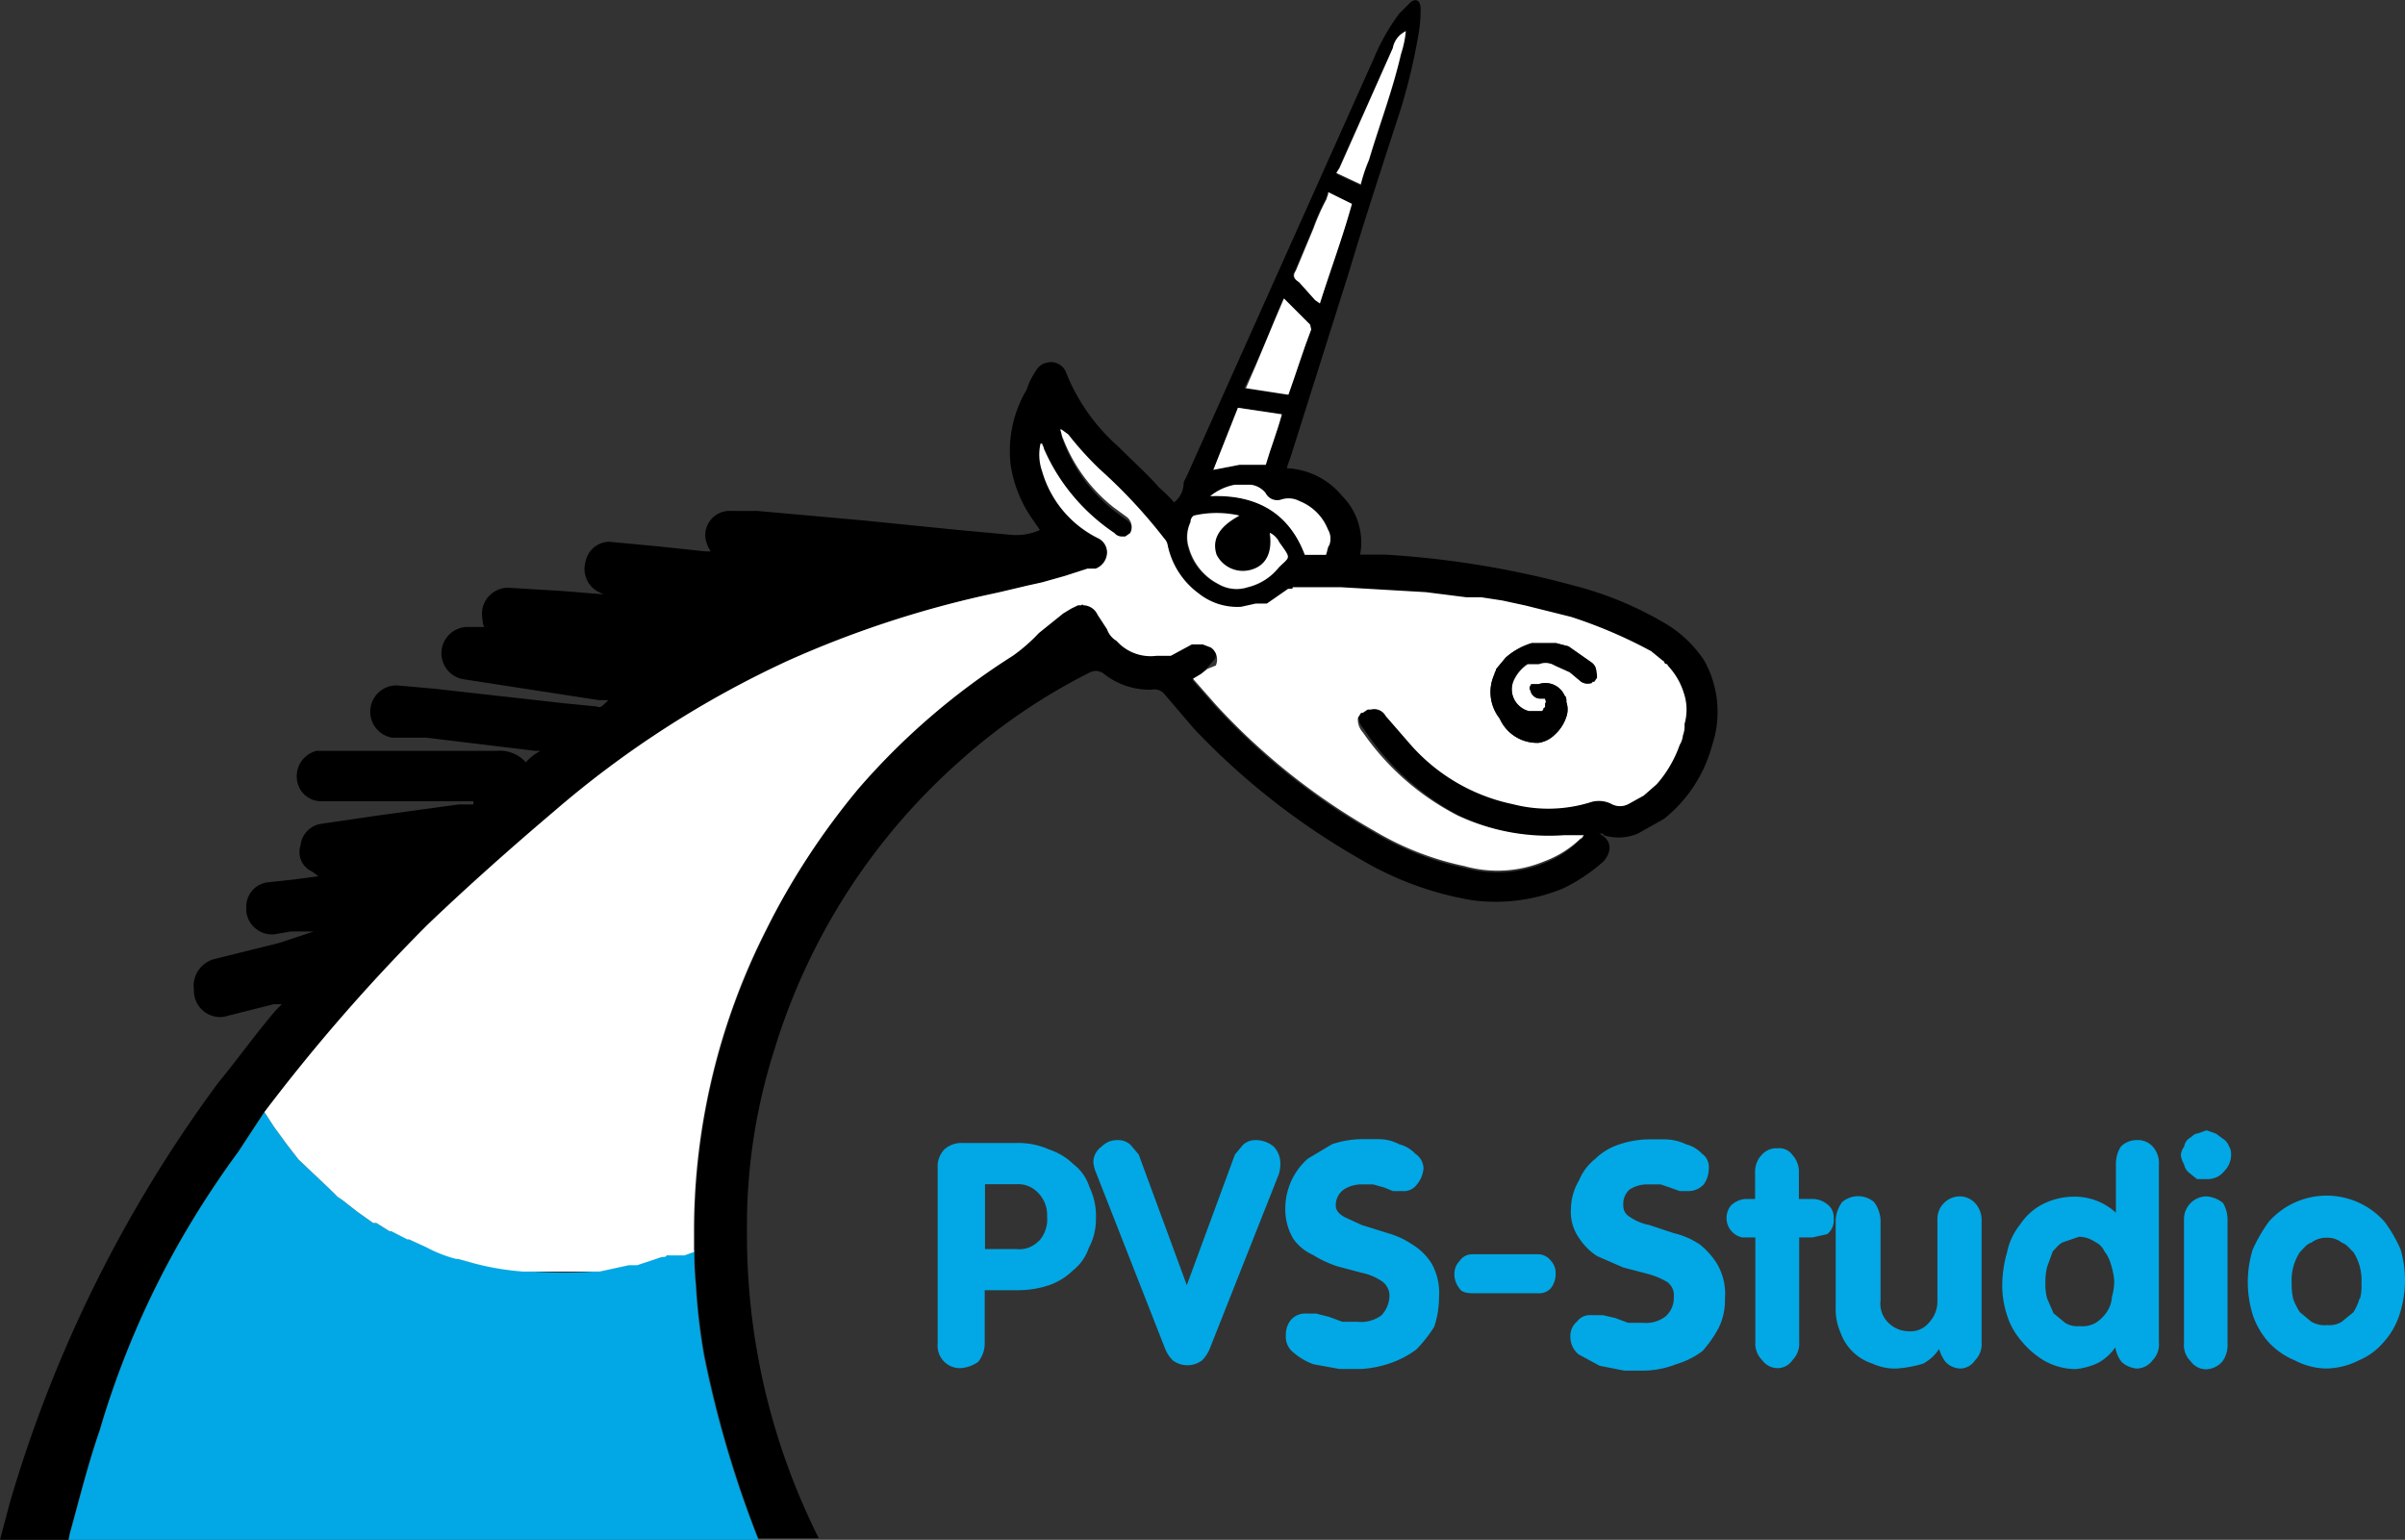 <svg id="Layer_1" data-name="Layer 1" xmlns="http://www.w3.org/2000/svg" viewBox="0 0 253 162"><rect x="0" y="0" width="253" height="162" fill="#333333" stroke="none"/><defs><style>.cls-1,.cls-2{fill:#01a8e5;}.cls-2{fill-rule:evenodd;}.cls-3{fill:#fff;}</style></defs><g id="Layer_2" data-name="Layer 2"><g id="Head"><path class="cls-1" d="M114.6,124.87a4.84,4.84,0,0,0-1.68-2.39,6.72,6.72,0,0,0-2.57-1.55,8,8,0,0,0-3.37-.68h-5.76a2.71,2.71,0,0,0-1.88.68,2.59,2.59,0,0,0-.7,1.89v18.56a2.35,2.35,0,0,0,2.38,2.56,3.57,3.57,0,0,0,1.89-.67,3.1,3.1,0,0,0,.68-1.89v-5.64h3.61a10.34,10.34,0,0,0,3.08-.5,6.74,6.74,0,0,0,2.57-1.56,5.1,5.1,0,0,0,1.69-2.39,6.34,6.34,0,0,0,.75-3A7.08,7.08,0,0,0,114.6,124.87Zm-5.31,5.67a2.8,2.8,0,0,1-2.4.87h-3.27v-6.82h3.27a2.87,2.87,0,0,1,2.4,1,3.25,3.25,0,0,1,.86,2.39,3.37,3.37,0,0,1-.86,2.59Z"/><path class="cls-1" d="M134,120.64a2.92,2.92,0,0,0-1.89-.69,1.88,1.88,0,0,0-1.37.52l-.83,1-5.06,13.74-5.06-13.74-.84-1a1.91,1.91,0,0,0-1.38-.52,2.27,2.27,0,0,0-1.69.69,2,2,0,0,0-.86,1.69,4.15,4.15,0,0,0,.34,1.19l7.15,18.23a3.78,3.78,0,0,0,.86,1.37,2.57,2.57,0,0,0,3.09,0,3.92,3.92,0,0,0,.86-1.37l7.2-18.19a3.75,3.75,0,0,0,.17-1.2A2.54,2.54,0,0,0,134,120.64Z"/><path class="cls-1" d="M150.64,133a6.06,6.06,0,0,0-2.06-2.06,8.8,8.8,0,0,0-2.58-1.2l-2.75-.86-1.87-.86c-.53-.33-.86-.67-.86-1.19a2,2,0,0,1,.86-1.69,3.36,3.36,0,0,1,1.87-.53h1.21l1.2.34.86.36h1a1.69,1.69,0,0,0,1.54-.7,3,3,0,0,0,.69-1.68,1.9,1.9,0,0,0-.86-1.54,3.46,3.46,0,0,0-1.69-1,4.56,4.56,0,0,0-2.14-.54h-1.84a10.18,10.18,0,0,0-3.09.53l-2.56,1.53a7,7,0,0,0-2.36,5.33,6.08,6.08,0,0,0,.84,3.09,5,5,0,0,0,2.06,1.69,11.68,11.68,0,0,0,2.58,1.21l2.56.68a5.85,5.85,0,0,1,2.08.86,1.86,1.86,0,0,1,.84,1.55,3.14,3.14,0,0,1-.84,2.06,3.61,3.61,0,0,1-2.58.68h-1.55l-1.37-.51-1.37-.35h-1a2,2,0,0,0-1.68.69,2.41,2.41,0,0,0-.51,1.55,2.11,2.11,0,0,0,.84,1.89,6.67,6.67,0,0,0,2.06,1.2l2.75.5h2.23a11.4,11.4,0,0,0,3.27-.67,10.12,10.12,0,0,0,2.57-1.38,14.17,14.17,0,0,0,1.89-2.4,9.85,9.85,0,0,0,.5-3.09A6.31,6.31,0,0,0,150.64,133Z"/><path class="cls-1" d="M163.16,132.65a1.71,1.71,0,0,0-1.37-.69h-6.87a1.57,1.57,0,0,0-1.36.69A1.93,1.93,0,0,0,153,134a2.35,2.35,0,0,0,.53,1.55c.17.34.67.51,1.36.51h6.87a1.68,1.68,0,0,0,1.37-.51,2.42,2.42,0,0,0,.52-1.55A1.88,1.88,0,0,0,163.16,132.65Z"/><path class="cls-1" d="M180.65,133a8,8,0,0,0-1.82-2.06,8.14,8.14,0,0,0-2.75-1.2l-2.58-.86a5.35,5.35,0,0,1-2.06-.86,1.3,1.3,0,0,1-.67-1.19,2,2,0,0,1,.67-1.69,3.42,3.42,0,0,1,1.89-.53h1.37l1,.34,1,.36h.85a2.19,2.19,0,0,0,1.68-.7,2.89,2.89,0,0,0,.53-1.68,1.69,1.69,0,0,0-.7-1.54,3.58,3.58,0,0,0-1.68-1,5.4,5.4,0,0,0-2.23-.52h-1.69a10.05,10.05,0,0,0-3.08.52,6.43,6.43,0,0,0-2.57,1.54,5.49,5.49,0,0,0-1.69,2.24,6,6,0,0,0-.86,3,4.73,4.73,0,0,0,.86,3.09,6.42,6.42,0,0,0,1.89,1.89l2.75,1.2,2.57.67a8.1,8.1,0,0,1,2.06.86,1.71,1.71,0,0,1,.69,1.55,2.58,2.58,0,0,1-.86,2.06,3.35,3.35,0,0,1-2.4.68h-1.55l-1.37-.51-1.26-.29h-1.22a1.69,1.69,0,0,0-1.53.68,1.94,1.94,0,0,0-.69,1.55,2.38,2.38,0,0,0,.86,1.89l2.22,1.2,2.58.51h2.23a9.84,9.84,0,0,0,3.26-.68,8.67,8.67,0,0,0,2.75-1.38,12.47,12.47,0,0,0,1.68-2.4,6.49,6.49,0,0,0,.68-3.09A6.27,6.27,0,0,0,180.65,133Z"/><path class="cls-1" d="M192.16,126.65a2.49,2.49,0,0,0-1.55-.51h-1.37v-2.75a2.62,2.62,0,0,0-.69-1.89,1.68,1.68,0,0,0-1.54-.69,2.05,2.05,0,0,0-1.68.69,2.59,2.59,0,0,0-.7,1.89v2.75h-1a2.47,2.47,0,0,0-1.53.68,2.09,2.09,0,0,0,1.18,3.37h1.38v11a2.42,2.42,0,0,0,.7,1.89,2,2,0,0,0,1.68.86,1.92,1.92,0,0,0,1.54-.86,2.45,2.45,0,0,0,.69-1.89v-11h1.4l1.55-.35a1.87,1.87,0,0,0,.68-1.69A1.7,1.7,0,0,0,192.16,126.65Z"/><path class="cls-1" d="M207.76,126.56a2.22,2.22,0,0,0-1.53-.69,2.37,2.37,0,0,0-2.42,2.34,1.93,1.93,0,0,0,0,.24v8.44a3.21,3.21,0,0,1-.86,2.23,2.52,2.52,0,0,1-2.2.94,3.07,3.07,0,0,1-2.06-.86,2.78,2.78,0,0,1-.86-2.39v-8.44a3.49,3.49,0,0,0-.67-1.89,2.58,2.58,0,0,0-3.38,0,3.49,3.49,0,0,0-.67,1.89v9.26a6,6,0,0,0,.51,2.57,5.27,5.27,0,0,0,3.37,3.27,5.64,5.64,0,0,0,2.56.51,12.71,12.71,0,0,0,2.75-.51,4.58,4.58,0,0,0,1.69-1.55,4,4,0,0,0,.69,1.38,2.24,2.24,0,0,0,1.56.68,1.9,1.9,0,0,0,1.53-.86,2.42,2.42,0,0,0,.69-1.89V128.37A2.6,2.6,0,0,0,207.76,126.56Z"/><path class="cls-1" d="M226.47,120.64a2.07,2.07,0,0,0-1.68-.69,2.33,2.33,0,0,0-1.69.69,3.4,3.4,0,0,0-.51,1.89v5.06a6.41,6.41,0,0,0-4.47-1.69,7.33,7.33,0,0,0-3.37.86,6.3,6.3,0,0,0-2.23,2.06,6.8,6.8,0,0,0-1.38,2.92,12.93,12.93,0,0,0-.51,3.38,10.07,10.07,0,0,0,.51,3.27,7.54,7.54,0,0,0,1.55,2.74,8.92,8.92,0,0,0,2.4,2.05,6.79,6.79,0,0,0,3.27.86,7.11,7.11,0,0,0,2.39-.67,5.41,5.41,0,0,0,1.78-1.62,3.27,3.27,0,0,0,.67,1.55,2.73,2.73,0,0,0,1.55.68,2.08,2.08,0,0,0,1.69-.86,2.37,2.37,0,0,0,.67-1.89v-18.7A2.57,2.57,0,0,0,226.47,120.64Zm-4.3,15.79a3.12,3.12,0,0,1-.5,1.54,4,4,0,0,1-1.2,1.2,2.83,2.83,0,0,1-1.69.35,2.45,2.45,0,0,1-1.54-.35l-1.21-1-.67-1.54a5.64,5.64,0,0,1-.19-1.68,6.4,6.4,0,0,1,.19-1.69l.59-1.61c.35-.33.69-.86,1.21-1l1.54-.53a3,3,0,0,1,1.68.53,2,2,0,0,1,1,1,3.75,3.75,0,0,1,.68,1.37,7.47,7.47,0,0,1,.35,1.69A5.76,5.76,0,0,1,222.17,136.43Z"/><path class="cls-1" d="M234.5,120.64a1.63,1.63,0,0,0-.69-.86l-.69-.51-1-.35-1,.35c-.34,0-.5.34-.86.51a1.46,1.46,0,0,0-.5.86,1.79,1.79,0,0,0-.34.86,2.37,2.37,0,0,0,.34,1,1.49,1.49,0,0,0,.5.86l.86.69h1a2.24,2.24,0,0,0,1.89-.86,2.45,2.45,0,0,0,.69-1.89A1.2,1.2,0,0,0,234.5,120.64Zm-.65,5.92a3.09,3.09,0,0,0-1.69-.69,2.39,2.39,0,0,0-2.41,2.35c0,.08,0,.16,0,.23v12.86a2.34,2.34,0,0,0,.69,1.89,2,2,0,0,0,1.69.86,2.37,2.37,0,0,0,1.69-.86,3,3,0,0,0,.51-1.89V128.37A3.4,3.4,0,0,0,233.85,126.56Z"/><path class="cls-1" d="M252.54,131.46a14.61,14.61,0,0,0-1.69-2.92,8.12,8.12,0,0,0-12.18,0,16.31,16.31,0,0,0-1.69,2.92,11.63,11.63,0,0,0,0,6.86,8.18,8.18,0,0,0,1.69,2.91,7.84,7.84,0,0,0,2.73,1.89,7.37,7.37,0,0,0,3.38.86,7.9,7.9,0,0,0,3.37-.86,6.91,6.91,0,0,0,2.58-1.89,8,8,0,0,0,1.69-2.91A11.63,11.63,0,0,0,252.54,131.46Zm-4.29,5.06a6,6,0,0,1-.67,1.53l-1.22,1a2.41,2.41,0,0,1-1.53.36,2.77,2.77,0,0,1-1.69-.36l-1.2-1a6.69,6.69,0,0,1-.69-1.36,6.39,6.39,0,0,1-.17-1.69,5.38,5.38,0,0,1,.86-3.26c.34-.33.7-.86,1.2-1a2.63,2.63,0,0,1,1.69-.52,2.4,2.4,0,0,1,1.53.52c.53.17.86.7,1.22,1a5.5,5.5,0,0,1,.84,3.26,5.07,5.07,0,0,1-.17,1.69Z"/><path d="M179.29,69.51a12.68,12.68,0,0,0-4.46-4.12,36.45,36.45,0,0,0-9.26-3.78,97.24,97.24,0,0,0-19.91-3.26h-2.58a6.94,6.94,0,0,0-1.89-6.17,8,8,0,0,0-5.82-2.92,7.31,7.31,0,0,1,.34-1l6.17-19.54c1.69-5.66,3.61-11.49,5.5-17.33a62.62,62.62,0,0,0,1.88-8,15,15,0,0,0,.18-2.68c-.12-.69-.47-.86-1-.52l-1.21,1.2a21.78,21.78,0,0,0-2.73,4.81L124.84,50.1c-.16.36-.33.52-.33.86a2.56,2.56,0,0,1-1,1.89,14.92,14.92,0,0,0-1.55-1.53c-1.37-1.56-2.91-2.92-4.29-4.31a20.48,20.48,0,0,1-5.48-7.71A1.69,1.69,0,0,0,110,38.2l-.06,0a1.68,1.68,0,0,0-.91.73A7.77,7.77,0,0,0,108,41a12.62,12.62,0,0,0-1.68,7.92,13.4,13.4,0,0,0,2.39,5.84l.69,1a6.07,6.07,0,0,1-2.92.52l-5.66-.52-9.94-1-11.15-1H77a2.57,2.57,0,0,0-2.8,2.31,2.48,2.48,0,0,0,.22,1.26c0,.17.17.34.34.68h-.56l-4.79-.51L64.11,57a2.57,2.57,0,0,0-2.51,2.09,2.72,2.72,0,0,0,1.19,3.09l.69.35-4.3-.35-5.65-.34a2.75,2.75,0,0,0-2.83,2.65,3,3,0,0,0,.08.78,1.29,1.29,0,0,0,.17.69H49.26a2.77,2.77,0,0,0-.52,5.5h0L63,73.66h1c-.68.67-.86.86-1.2.67L59.44,74,45.7,72.46l-3.94-.35a2.77,2.77,0,0,0-.51,5.5h3.59L56.35,79h.5a5.25,5.25,0,0,0-1.53,1.2A3.68,3.68,0,0,0,52.23,79H33.29a2.74,2.74,0,0,0-2.06,2.92A2.56,2.56,0,0,0,34,84.29h15.8v.35H48.22l-8.76,1.2-5.84.86a2.56,2.56,0,0,0-2,2.23,2.23,2.23,0,0,0,1.19,2.75l.69.51-2.58.34-2.56.28a2.57,2.57,0,0,0-2.45,2.68h0a2.67,2.67,0,0,0,0,.4,2.72,2.72,0,0,0,3,2.4h0L30.59,98H33l-3.61,1.2-6.75,1.68a2.92,2.92,0,0,0-2.24,3.26A2.77,2.77,0,0,0,23,107a2.82,2.82,0,0,0,1-.14l4.81-1.21h.84l-.68.69c-2.05,2.4-3.94,5.06-6,7.56A140.53,140.53,0,0,0,1,158.22L0,162H7.2a8.17,8.17,0,0,1,.17-.86c1-3.6,1.89-7.21,3.09-10.63a92.78,92.78,0,0,1,8.76-20.44,100.24,100.24,0,0,1,5.83-8.91L27.79,117h0A191.61,191.61,0,0,1,44.94,97.3c4.31-4.12,8.76-8.07,13.4-12A104.72,104.72,0,0,1,82.87,69.51a108.34,108.34,0,0,1,20.75-6.87l1.55-.34,2.92-.69,1.54-.34h0l2.41-.69,2.39-.69h.86a1.86,1.86,0,0,0,1.2-1.69,1.66,1.66,0,0,0-1-1.53,11.38,11.38,0,0,1-5.8-7.07,5.37,5.37,0,0,1-.17-2.92h.17c0,.16.17.33.17.52a20.91,20.91,0,0,0,7.39,9.26,1,1,0,0,0,.86.34h.34l.5-.34a1.35,1.35,0,0,0-.34-1.68l-1.36-1a16.8,16.8,0,0,1-5.33-7.21c-.17-.34-.17-.69-.34-1h.17l.69.51a32.79,32.79,0,0,0,3.26,3.61A54.37,54.37,0,0,1,122.53,57a1.44,1.44,0,0,1,.34.7,8.48,8.48,0,0,0,3.27,5.06,6.46,6.46,0,0,0,4.46,1.36l1.53-.33h1.15l2.06-1.54h.33a.16.16,0,0,0,.17-.17h5.06l8.93.52h0l4.28.51h1.56l2.22.35,2.4.51h0l4.81,1.19a52.73,52.73,0,0,1,8.43,3.62l1.22,1c.17,0,.17.17.33.34l.34.36A6.88,6.88,0,0,1,177,73.22a5.47,5.47,0,0,1,.17,2.92,2.74,2.74,0,0,1-.17,1.2,2.4,2.4,0,0,1-.33,1,12.73,12.73,0,0,1-2.42,4.13l-1.36,1.2-1.55.86a1.88,1.88,0,0,1-1.89,0,2.94,2.94,0,0,0-2-.19,15,15,0,0,1-8.23.19,19.61,19.61,0,0,1-11-6.53l-2.4-3.09a1.38,1.38,0,0,0-1.55-.69h-.34l-.5.35h-.19l-.34.51a2,2,0,0,0,.53,1.55,27.29,27.29,0,0,0,9.93,9.1A22.63,22.63,0,0,0,164.52,88h2.08c-.19.16-.19.33-.36.33a10.87,10.87,0,0,1-3.77,2.47,12.94,12.94,0,0,1-8.44.5,30.84,30.84,0,0,1-9.6-3.78,68.7,68.7,0,0,1-16.62-13.26l-2.39-2.73h0l.86-.53h0l.67-.69.86-1a1.53,1.53,0,0,0-.5-1.87l-.78-.31h-1l-2.34,1.2h-1.52a4.77,4.77,0,0,1-4.12-1.53,2.33,2.33,0,0,1-1-1.2l-1-1.55a1.66,1.66,0,0,0-1.53-1c0-.17-.19,0-.19,0h-.33l-.7.35-.86.51-2.56,2.06a16.91,16.91,0,0,1-2.75,2.39A73.92,73.92,0,0,0,90.41,82.2a77.42,77.42,0,0,0-9.77,15.67,70.29,70.29,0,0,0-7.56,31.58v1.84h0a36.39,36.39,0,0,0,.17,3.76,63.09,63.09,0,0,0,.86,7.39,114.58,114.58,0,0,0,5.67,19.39h6.35a71.1,71.1,0,0,1-7.55-32.26,60.85,60.85,0,0,1,2.91-19.22,66.35,66.35,0,0,1,19.4-30.21,62.64,62.64,0,0,1,13.83-9.43,1.37,1.37,0,0,1,1.38.16,7.76,7.76,0,0,0,5.07,1.69,1.35,1.35,0,0,1,1.36.51l3.09,3.61A75.47,75.47,0,0,0,143.11,90.4a34,34,0,0,0,11.68,4.3,18.64,18.64,0,0,0,9.6-1.21,18.13,18.13,0,0,0,4.32-2.89c.84-1,.84-2.06-.19-2.73s-.17-.17-.34-.17h.17c.17,0,.36,0,.36.17a5.22,5.22,0,0,0,3.59-.17l2.75-1.55a14.8,14.8,0,0,0,5.06-7.73A11.1,11.1,0,0,0,179.29,69.51ZM140.85,17.67l5.67-12.61a2.46,2.46,0,0,1,1.2-1.69h.17a11.22,11.22,0,0,1-.51,2.42c-.86,3.76-2.24,7.37-3.37,11.15a16.5,16.5,0,0,0-.86,2.57l-2.57-1.2Zm-4.62,10.81L138.1,24a23.74,23.74,0,0,1,1.39-3.09c0-.17.17-.35.17-.69l2.56,1.2c-1,3.61-2.23,6.87-3.37,10.48l-.51-.36-1.69-1.89C136.05,29.35,135.88,29,136.23,28.48ZM135,31.4l2.75,2.75v.51c-.86,2.23-1.54,4.47-2.4,6.87l-4.47-.69C132.45,37.75,133.65,34.66,135,31.4Zm-4.8,11.5,4.63.69c-.51,1.89-1.2,3.61-1.69,5.31h-2.72l-2.75.53Zm4.29,16.87a6,6,0,0,1-3.26,2.06,3.78,3.78,0,0,1-3.08-.34A6.13,6.13,0,0,1,125,57.71,3.69,3.69,0,0,1,125.2,55a.77.77,0,0,1,.34-.67,10.8,10.8,0,0,1,4.8,0c-2.22,1.19-2.92,2.56-2.41,4.11a3.09,3.09,0,0,0,3.38,1.69c1.68-.34,2.56-1.69,2.22-4a2.11,2.11,0,0,1,1,1c1.32,1.69,1.15,1.35-.05,2.55Zm5.37-2.4c-.17.17-.17.51-.34,1h-2.23c-1.69-4.47-5.16-6.36-9.95-6.17A5.78,5.78,0,0,1,129.9,51h1.69a2.38,2.38,0,0,1,1.54.86,1.37,1.37,0,0,0,1.68.69,2.44,2.44,0,0,1,1.89.17,5.31,5.31,0,0,1,3,3A1.89,1.89,0,0,1,139.83,57.37Z"/><path class="cls-2" d="M79.78,162H7.24a6.23,6.23,0,0,1,.17-.86c1-3.6,1.89-7.21,3.08-10.63a93.26,93.26,0,0,1,8.76-20.44,100.35,100.35,0,0,1,5.84-8.91L27.82,117l1,1.54,1.38,1.89,1.2,1.55,3.26,3.09.52.51.86.69h0l1.53,1.2h0l1.69,1.2h.34l1.37.86h.18l3.76,1.68,1.69.68,1.37.52h.18l1.2.34a43.77,43.77,0,0,0,13.5,1h.17l1.55-.34,1.53-.34,5.06-1.21h.87l1-.34a36.65,36.65,0,0,0,.17,3.78,63.18,63.18,0,0,0,.86,7.38A114.25,114.25,0,0,0,79.78,162Z"/><path class="cls-3" d="M147.89,3.26a11.13,11.13,0,0,1-.51,2.41c-.86,3.76-2.24,7.37-3.37,11.15a16.5,16.5,0,0,0-.86,2.57l-2.57-1.2.34-.52,5.6-12.61a2.46,2.46,0,0,1,1.2-1.69Z"/><path class="cls-3" d="M142.22,21.45c-1,3.61-2.23,6.87-3.37,10.48l-.51-.36-1.69-1.89c-.52-.33-.69-.67-.33-1.2L138.19,24a23.68,23.68,0,0,1,1.38-3.09c0-.17.17-.35.17-.69Z"/><path class="cls-3" d="M137.94,34.66c-.86,2.23-1.54,4.47-2.4,6.87l-4.47-.69c1.38-3.09,2.58-6.18,4-9.44l2.75,2.75Z"/><path class="cls-3" d="M134.85,43.59c-.51,1.89-1.2,3.61-1.69,5.31h-2.77l-2.75.53,2.59-6.53Z"/><path class="cls-3" d="M139.83,57.37c-.17.17-.17.51-.34,1h-2.23c-1.69-4.47-5.16-6.36-9.95-6.17A5.78,5.78,0,0,1,129.9,51h1.69a2.38,2.38,0,0,1,1.54.86,1.37,1.37,0,0,0,1.68.69,2.44,2.44,0,0,1,1.89.17,5.31,5.31,0,0,1,3,3A1.89,1.89,0,0,1,139.83,57.37Z"/><path class="cls-3" d="M134.51,59.72a6,6,0,0,1-3.26,2.06,3.78,3.78,0,0,1-3.08-.34,6.13,6.13,0,0,1-3.09-3.78,3.69,3.69,0,0,1,.17-2.75.77.77,0,0,1,.34-.67,10.8,10.8,0,0,1,4.8,0c-2.22,1.19-2.91,2.56-2.41,4.11A3.09,3.09,0,0,0,131.36,60c1.68-.34,2.56-1.69,2.22-3.95a2.11,2.11,0,0,1,1,1C135.88,58.86,135.71,58.52,134.51,59.72Z"/><path class="cls-3" d="M177.14,72.93a7.36,7.36,0,0,0-1.55-2.75c-.17-.17-.17-.33-.34-.33s-.17-.34-.33-.34l-1.22-1a50.1,50.1,0,0,0-8.43-3.61l-4.81-1.2h0l-2.4-.52-2.22-.34h-1.56L150,62.3h0l-8.93-.52H136a.16.16,0,0,1-.13.17h-.37l-2.23,1.55H132.1l-1.54.34a6.52,6.52,0,0,1-4.45-1.4,8.42,8.42,0,0,1-3.27-5.07,1.29,1.29,0,0,0-.34-.69,55.09,55.09,0,0,0-6.87-7.37,34.73,34.73,0,0,1-3.25-3.61l-.7-.51h-.16c.16.34.16.68.33,1a17,17,0,0,0,5.33,7.21l1.37,1a1.34,1.34,0,0,1,.34,1.68l-.51.36h-.28a1,1,0,0,1-.86-.36,20.7,20.7,0,0,1-7.44-8.89c0-.19-.17-.35-.17-.52h-.17a5.28,5.28,0,0,0,.17,2.92,11.33,11.33,0,0,0,5.83,7,1.68,1.68,0,0,1,1,1.54,1.86,1.86,0,0,1-1.2,1.69h-.86L112,60.6l-2.38.67h0l-1.54.34-2.91.69-1.56.34A108.34,108.34,0,0,0,82.9,69.51,104.72,104.72,0,0,0,58.37,85.29c-4.64,3.94-9.09,7.89-13.39,12A190.5,190.5,0,0,0,27.82,117h0l1,1.54,1.38,1.89,1.2,1.55,3.26,3.09.86.84.52.36h0l1.53,1.2h0l1.69,1.2h.34l1.37.86h.18l1.69.86h.18l1.88.86a14.06,14.06,0,0,0,3.08,1.2h.19l1.2.33a28.53,28.53,0,0,0,5.65,1h8.06l1.56-.34,1.53-.33h.86l2.58-.86c.17,0,.51,0,.51-.17H72l1-.36h0V129.4a70.09,70.09,0,0,1,7.57-31.53,77.24,77.24,0,0,1,9.77-14.93A73.38,73.38,0,0,1,106.54,69a18,18,0,0,0,2.75-2.4l2.56-2.06.86-.52.7-.34h.33s.19-.17.19,0a1.68,1.68,0,0,1,1.53,1l1,1.53a2.29,2.29,0,0,0,1,1.22A4.8,4.8,0,0,0,121.64,69h1.52l2.22-1.2h1.15l.86.33a1.55,1.55,0,0,1,.51,1.89l-.86.34-.68.53h0l-.86.52h0l2.4,2.73A68.69,68.69,0,0,0,144.55,87.4a30.8,30.8,0,0,0,9.51,3.72,12.81,12.81,0,0,0,8.44-.52,10.94,10.94,0,0,0,3.78-2.39c.17,0,.17-.17.35-.34h-2.11a22.68,22.68,0,0,1-11.15-2.06,27.22,27.22,0,0,1-10-8.76,2,2,0,0,1-.52-1.53l.34-.53h.18l.51-.34h.34a1.37,1.37,0,0,1,1.55.68l2.39,2.75a19.67,19.67,0,0,0,11,6.53,14.88,14.88,0,0,0,8.26-.24,2.93,2.93,0,0,1,2.06.19,1.88,1.88,0,0,0,1.89,0l1.55-.86,1.37-1.2a12.53,12.53,0,0,0,2.41-4.13,2.42,2.42,0,0,0,.34-1,2.89,2.89,0,0,0,.17-1.2A5.49,5.49,0,0,0,177.14,72.93Zm-9.09-1.53c-.17,0-.17.17-.34.34h-.18a.17.17,0,0,1-.17.16,1.25,1.25,0,0,1-1-.16l-1.2-1-1.55-.7a1.9,1.9,0,0,0-1.69-.16h-1.2a4.05,4.05,0,0,0-1.38,1.55h0a2.34,2.34,0,0,0,1.49,3.42h1.36c.17-.17.17-.17.17-.33a.18.18,0,0,0,.17-.17V74h0c.18-.17,0-.33,0-.5H162a1.05,1.05,0,0,1-1-.86.38.38,0,0,1,0-.49h0a.17.17,0,0,1,.17-.17h.69a2.2,2.2,0,0,1,2.73,1.2c.19.16.19.35.19.69h0a2.36,2.36,0,0,1,0,1.53,4.33,4.33,0,0,1-1.22,1.89,3.06,3.06,0,0,1-1.68.86,4.29,4.29,0,0,1-4.12-2.56,4.48,4.48,0,0,1-.54-4.68c0-.16.17-.33.17-.52l1-1.2a7.24,7.24,0,0,1,2.75-1.53h2.55L165,68l2.4,1.68a1.21,1.21,0,0,1,.52.86v.86Z"/><path d="M168,71v.36c-.17,0-.17.17-.34.34h-.19a.16.16,0,0,1-.17.16,1.25,1.25,0,0,1-1-.16l-1.19-1-1.56-.7a1.88,1.88,0,0,0-1.68-.16h-1.2a4,4,0,0,0-1.38,1.55h0a2.41,2.41,0,0,0,1.57,3.42h1.36c.17-.17.17-.17.17-.33a.18.18,0,0,0,.17-.17V74h0c.18-.17,0-.33,0-.5H162a1.05,1.05,0,0,1-1-.86.38.38,0,0,1,0-.49h0a.17.17,0,0,1,.17-.17h.69a2.2,2.2,0,0,1,2.73,1.2c.19.16.19.35.19.69h0a2.36,2.36,0,0,1,0,1.53,4.33,4.33,0,0,1-1.22,1.89,3.06,3.06,0,0,1-1.68.86,4.29,4.29,0,0,1-4.12-2.56,4.48,4.48,0,0,1-.54-4.68c0-.16.17-.33.17-.52l1-1.2a7.24,7.24,0,0,1,2.75-1.53h2.55L165,68l2.4,1.68a1.21,1.21,0,0,1,.52.86Z"/></g></g></svg>